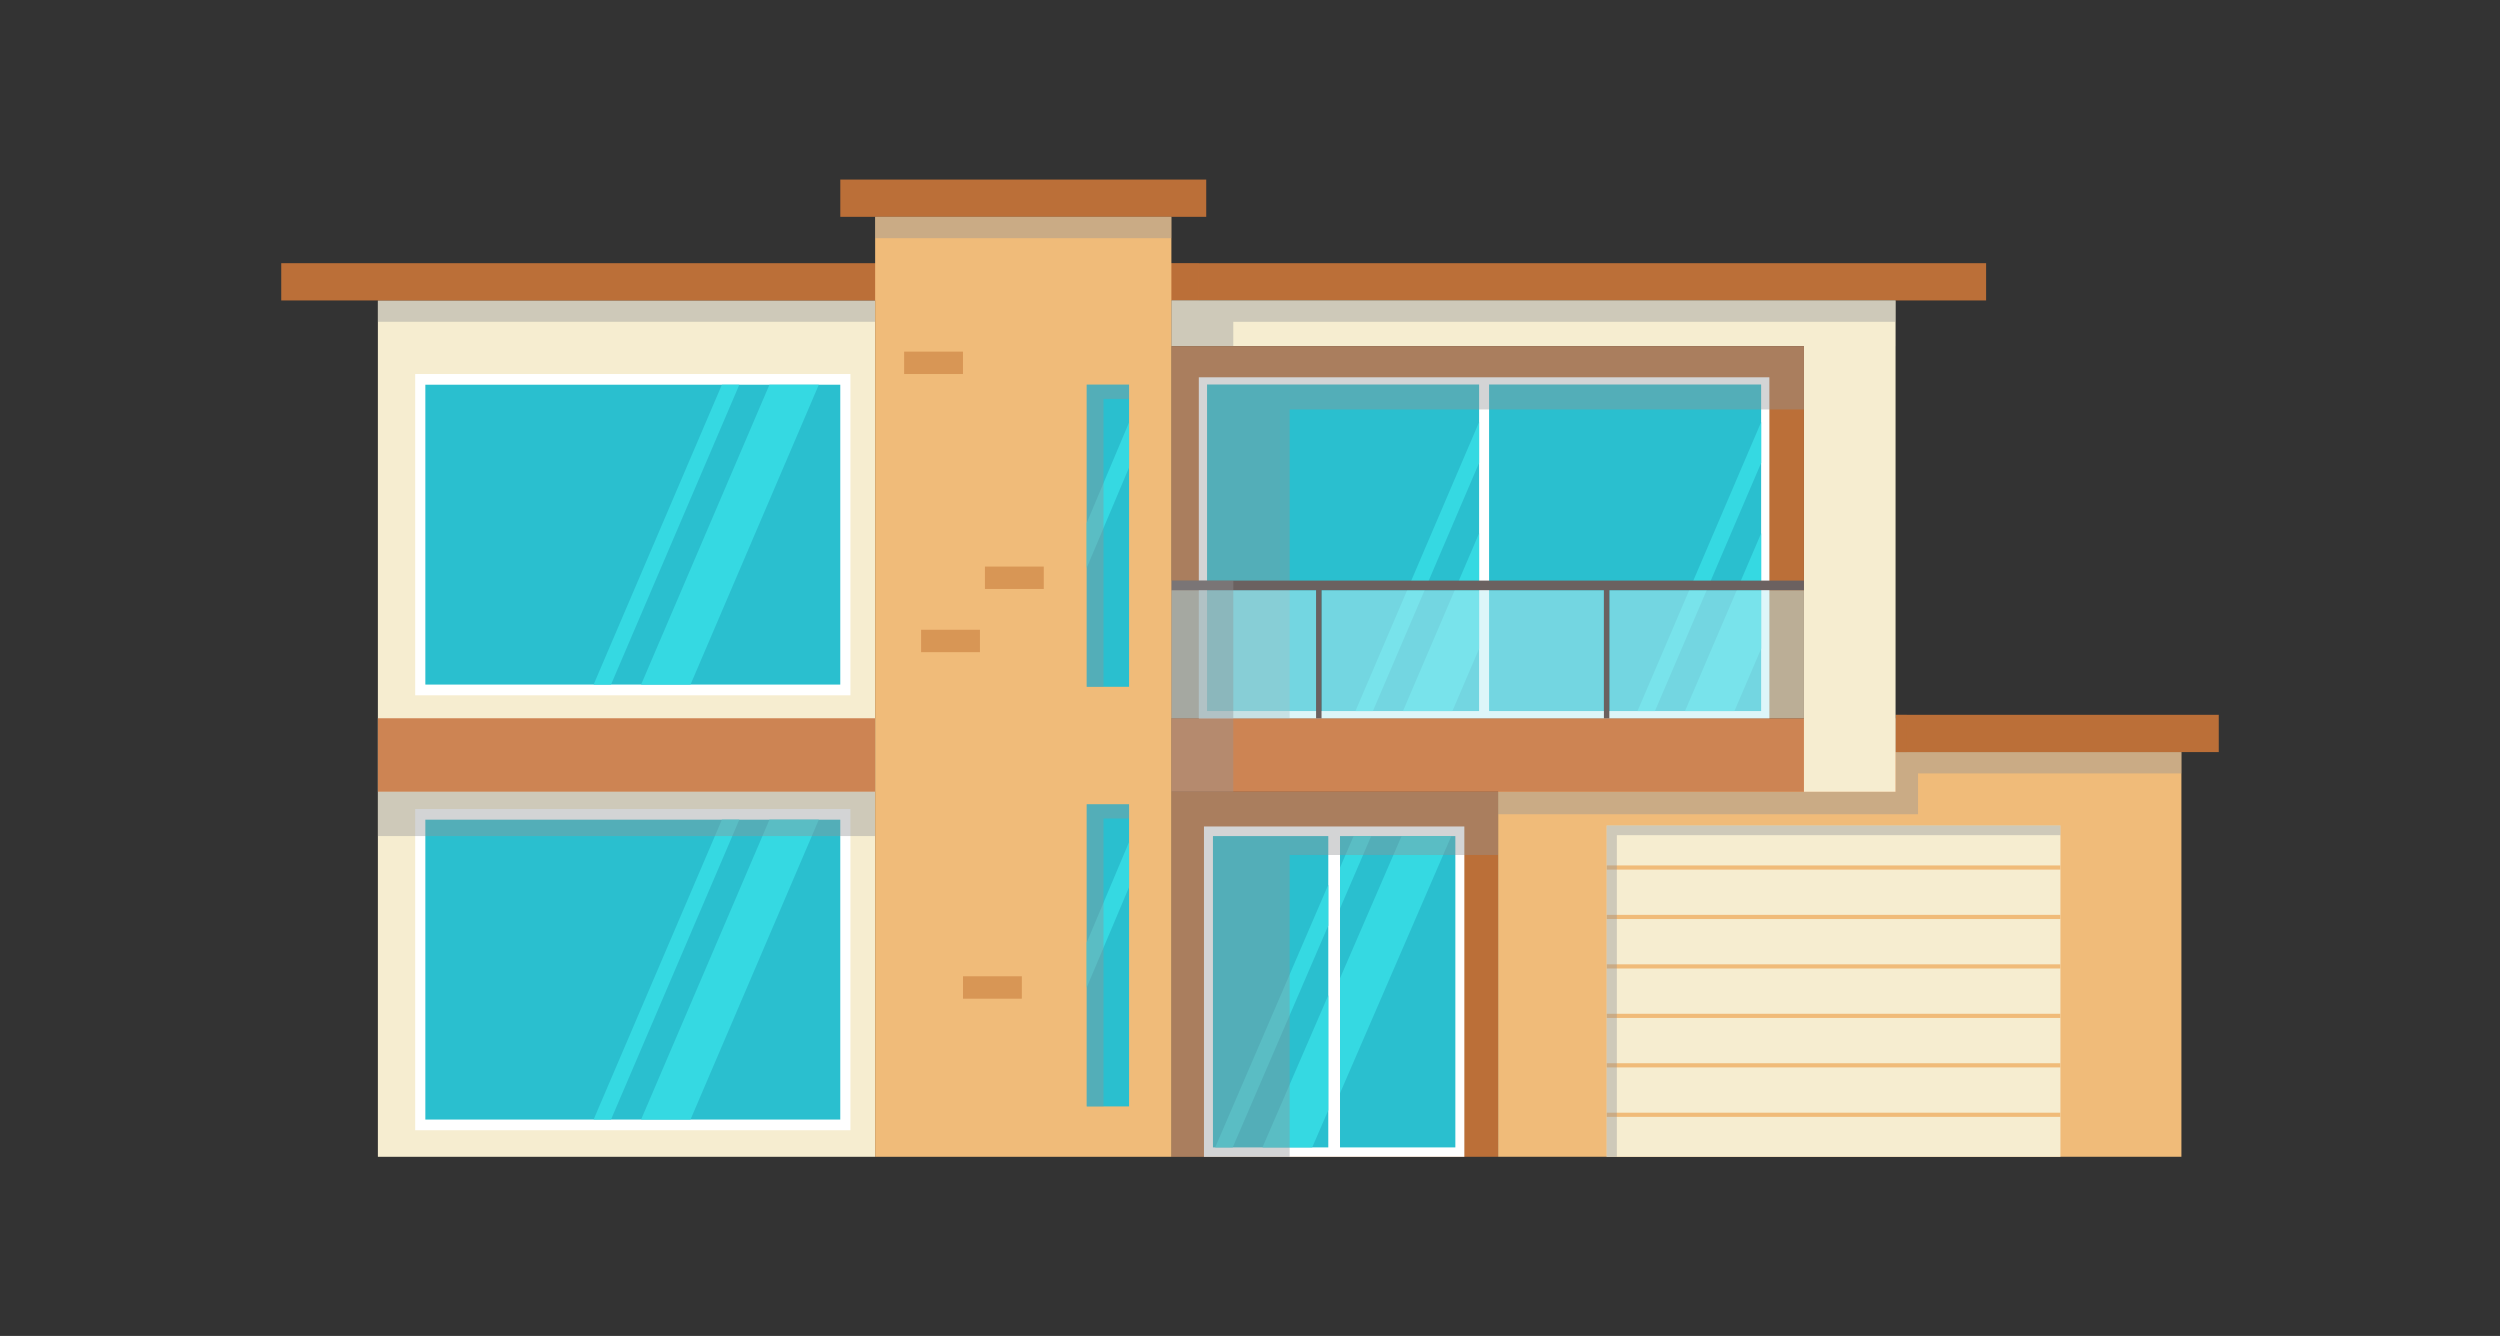 <svg width="320" height="171" fill="none" xmlns="http://www.w3.org/2000/svg"><rect width="100%" height="100%" fill="#333333" stroke="none"/><path d="M191.762 101.345h-41.824v46.724h41.824v-46.724Z" fill="#BB6F38"/><path d="M187.436 105.789h-33.328v42.28h33.328v-42.28Z" fill="#fff"/><path d="M186.285 107.018h-14.764v39.85h14.764v-39.85Z" fill="#2ABFCF"/><path d="m171.521 139.936 14.249-32.918h-6.368l-7.881 18.206v14.712Zm0-23.649 3.993-9.269h-2.253l-1.74 4.043v5.226Z" fill="#35D9E2"/><path d="M170.022 107.018h-14.765v39.85h14.765v-39.85Z" fill="#2ABFCF"/><path d="m170.018 127.402-8.425 19.469h6.368l2.057-4.757v-14.712Zm.001-14.15-14.477 33.619h2.244l12.233-28.393v-5.226Z" fill="#35D9E2"/><path d="M149.938 101.345v46.724h15.137v-38.631h26.687v-8.093h-41.824Z" fill="#919497" style="mix-blend-mode:multiply" opacity=".4"/><path d="M112.015 38.457H48.369V148.07h63.646V38.457Z" fill="#F6EDD0"/><path d="M112.015 91.937H48.369v9.408h63.646v-9.408Z" fill="#CD8453"/><path d="M112.015 38.457H48.369v2.734h63.646v-2.734Z" fill="#919497" style="mix-blend-mode:multiply" opacity=".4"/><path d="M108.855 47.875h-55.71v41.123h55.71V47.875Z" fill="#fff"/><path d="M107.555 49.244h-53.11v38.382h53.11V49.244Z" fill="#2ABFCF"/><path d="M98.488 49.244 82.06 87.629h6.324l16.425-38.385h-6.321Zm-6.086 0L75.981 87.629h2.228l16.424-38.385h-2.23Z" fill="#35D9E2"/><path d="M108.855 103.549h-55.71v41.122h55.71v-41.122Z" fill="#fff"/><path d="M107.555 104.92h-53.11v38.383h53.11V104.92Z" fill="#2ABFCF"/><path d="M98.488 104.92 82.06 143.303h6.324l16.425-38.383h-6.321Zm-6.086 0-16.421 38.383h2.228l16.424-38.383h-2.23Z" fill="#35D9E2"/><path d="M112.015 101.345H48.369v5.673h63.646v-5.673Z" fill="#919497" style="mix-blend-mode:multiply" opacity=".4"/><path d="M279.221 96.262h-87.459v51.804h87.459V96.262Z" fill="#F0BB79"/><path d="M245.505 96.262h-2.873v5.083h-50.87v2.874h53.743v-5.223h33.716v-2.734h-33.716Z" fill="#919497" style="mix-blend-mode:multiply" opacity=".4"/><path d="M263.735 105.662h-58.088v42.407h58.088v-42.407Z" fill="#F6EDD0"/><path d="M263.735 110.776h-58.088v.534h58.088v-.534Zm0 6.327h-58.088v.534h58.088v-.534Zm0 6.331h-58.088v.533h58.088v-.533Zm0 6.33h-58.088v.534h58.088v-.534Zm0 6.33h-58.088v.534h58.088v-.534Zm0 6.331h-58.088v.534h58.088v-.534Z" fill="#F0BB79"/><path d="M263.735 105.662h-58.088v42.407h1.31v-41.166h56.778v-1.241Z" fill="#919497" style="mix-blend-mode:multiply" opacity=".4"/><path d="M284 91.496h-41.368v4.77H284v-4.77Z" fill="#BB6F38"/><path d="M244.069 91.496h-1.437v4.77h1.437v-4.77Z" fill="#BB6F38" style="mix-blend-mode:multiply" opacity=".4"/><path d="M254.222 33.688H36v4.77h218.222v-4.77Z" fill="#BB6F38"/><path d="M153.447 33.688h-3.509v4.77h3.509v-4.77Z" fill="#BB6F38" style="mix-blend-mode:multiply" opacity=".4"/><path d="M242.635 91.937h-92.697v9.408h92.697v-9.408Z" fill="#CD8453"/><path d="M157.863 91.937h-7.925v9.408h7.925v-9.408Z" fill="#919497" style="mix-blend-mode:multiply" opacity=".4"/><path d="M242.635 38.457h-92.697v5.865h92.697v-5.865Zm-.003 5.865h-11.727v57.027h11.727V44.322Z" fill="#F6EDD0"/><path d="M242.631 38.457h-92.693v5.865h7.922v-3.13h84.771v-2.735Z" fill="#919497" style="mix-blend-mode:multiply" opacity=".4"/><path d="M230.905 44.322h-80.967V91.94h80.967V44.322Z" fill="#BB6F38"/><path d="M226.48 48.294h-73.032V91.94h73.032V48.294Z" fill="#fff"/><path d="M189.326 49.216h-34.823v41.799h34.823v-41.8Z" fill="#2ABFCF"/><path d="m189.326 68.26-9.743 22.755h6.324l3.419-7.987V68.26Zm0-14.234L173.5 91.014h2.231l13.595-31.764v-5.225Z" fill="#35D9E2"/><path d="M225.425 49.216h-34.823v41.799h34.823v-41.8Z" fill="#2ABFCF"/><path d="m225.429 68.26-9.747 22.755h6.324l3.423-7.987V68.26Zm0-14.234-15.826 36.989h2.228l13.598-31.764v-5.225Z" fill="#35D9E2"/><path d="M149.938 44.322v47.615h15.137V52.412h65.83v-8.09h-80.967Z" fill="#919497" style="mix-blend-mode:multiply" opacity=".4"/><path opacity=".5" d="M230.906 75.546H206v16.39h24.906v-16.39Zm-62.445 0h-18.523v16.39h18.523v-16.39Zm36.838 0h-36.136v16.39h36.136v-16.39Z" fill="#BDEEF4"/><path d="M169.159 75.546h-.701v16.39h.701v-16.39Zm36.841 0h-.702v16.39H206v-16.39Zm24.906-1.229h-80.968v1.229h80.968v-1.229Z" fill="#6B6160"/><path d="M157.864 74.317h-7.926v17.62h7.926v-17.62Z" fill="#919497" style="mix-blend-mode:multiply" opacity=".4"/><path d="M154.397 22.985h-46.838v4.77h46.838v-4.77Z" fill="#BB6F38"/><path d="M149.938 27.754h-37.92V148.07h37.92V27.754Z" fill="#F0BB79"/><path d="M149.938 27.754h-37.92v2.734h37.92v-2.734Z" fill="#919497" style="mix-blend-mode:multiply" opacity=".4"/><path d="M144.52 49.237h-5.418V87.91h5.418V49.237Z" fill="#2ABFCF"/><path d="m139.102 72.685 5.418-12.844v-5.769l-5.418 12.85v5.763Z" fill="#35D9E2"/><path d="M139.102 49.237v38.675h2.144V51.059h3.274v-1.822h-5.418Z" fill="#919497" style="mix-blend-mode:multiply" opacity=".4"/><path d="M144.52 102.95h-5.418v38.671h5.418V102.95Z" fill="#2ABFCF"/><path d="m139.102 126.397 5.418-12.844v-5.769l-5.418 12.85v5.763Z" fill="#35D9E2"/><path d="M139.102 102.95v38.674h2.144v-36.853h3.274v-1.821h-5.418Z" fill="#919497" style="mix-blend-mode:multiply" opacity=".4"/><path d="M123.26 45.008h-7.531v2.867h7.531v-2.867Zm10.343 27.512h-7.531v2.868h7.531V72.52Zm-2.808 52.443h-7.532v2.868h7.532v-2.868Zm-5.362-44.353h-7.532v2.868h7.532V80.61Z" fill="#D89655"/></svg>